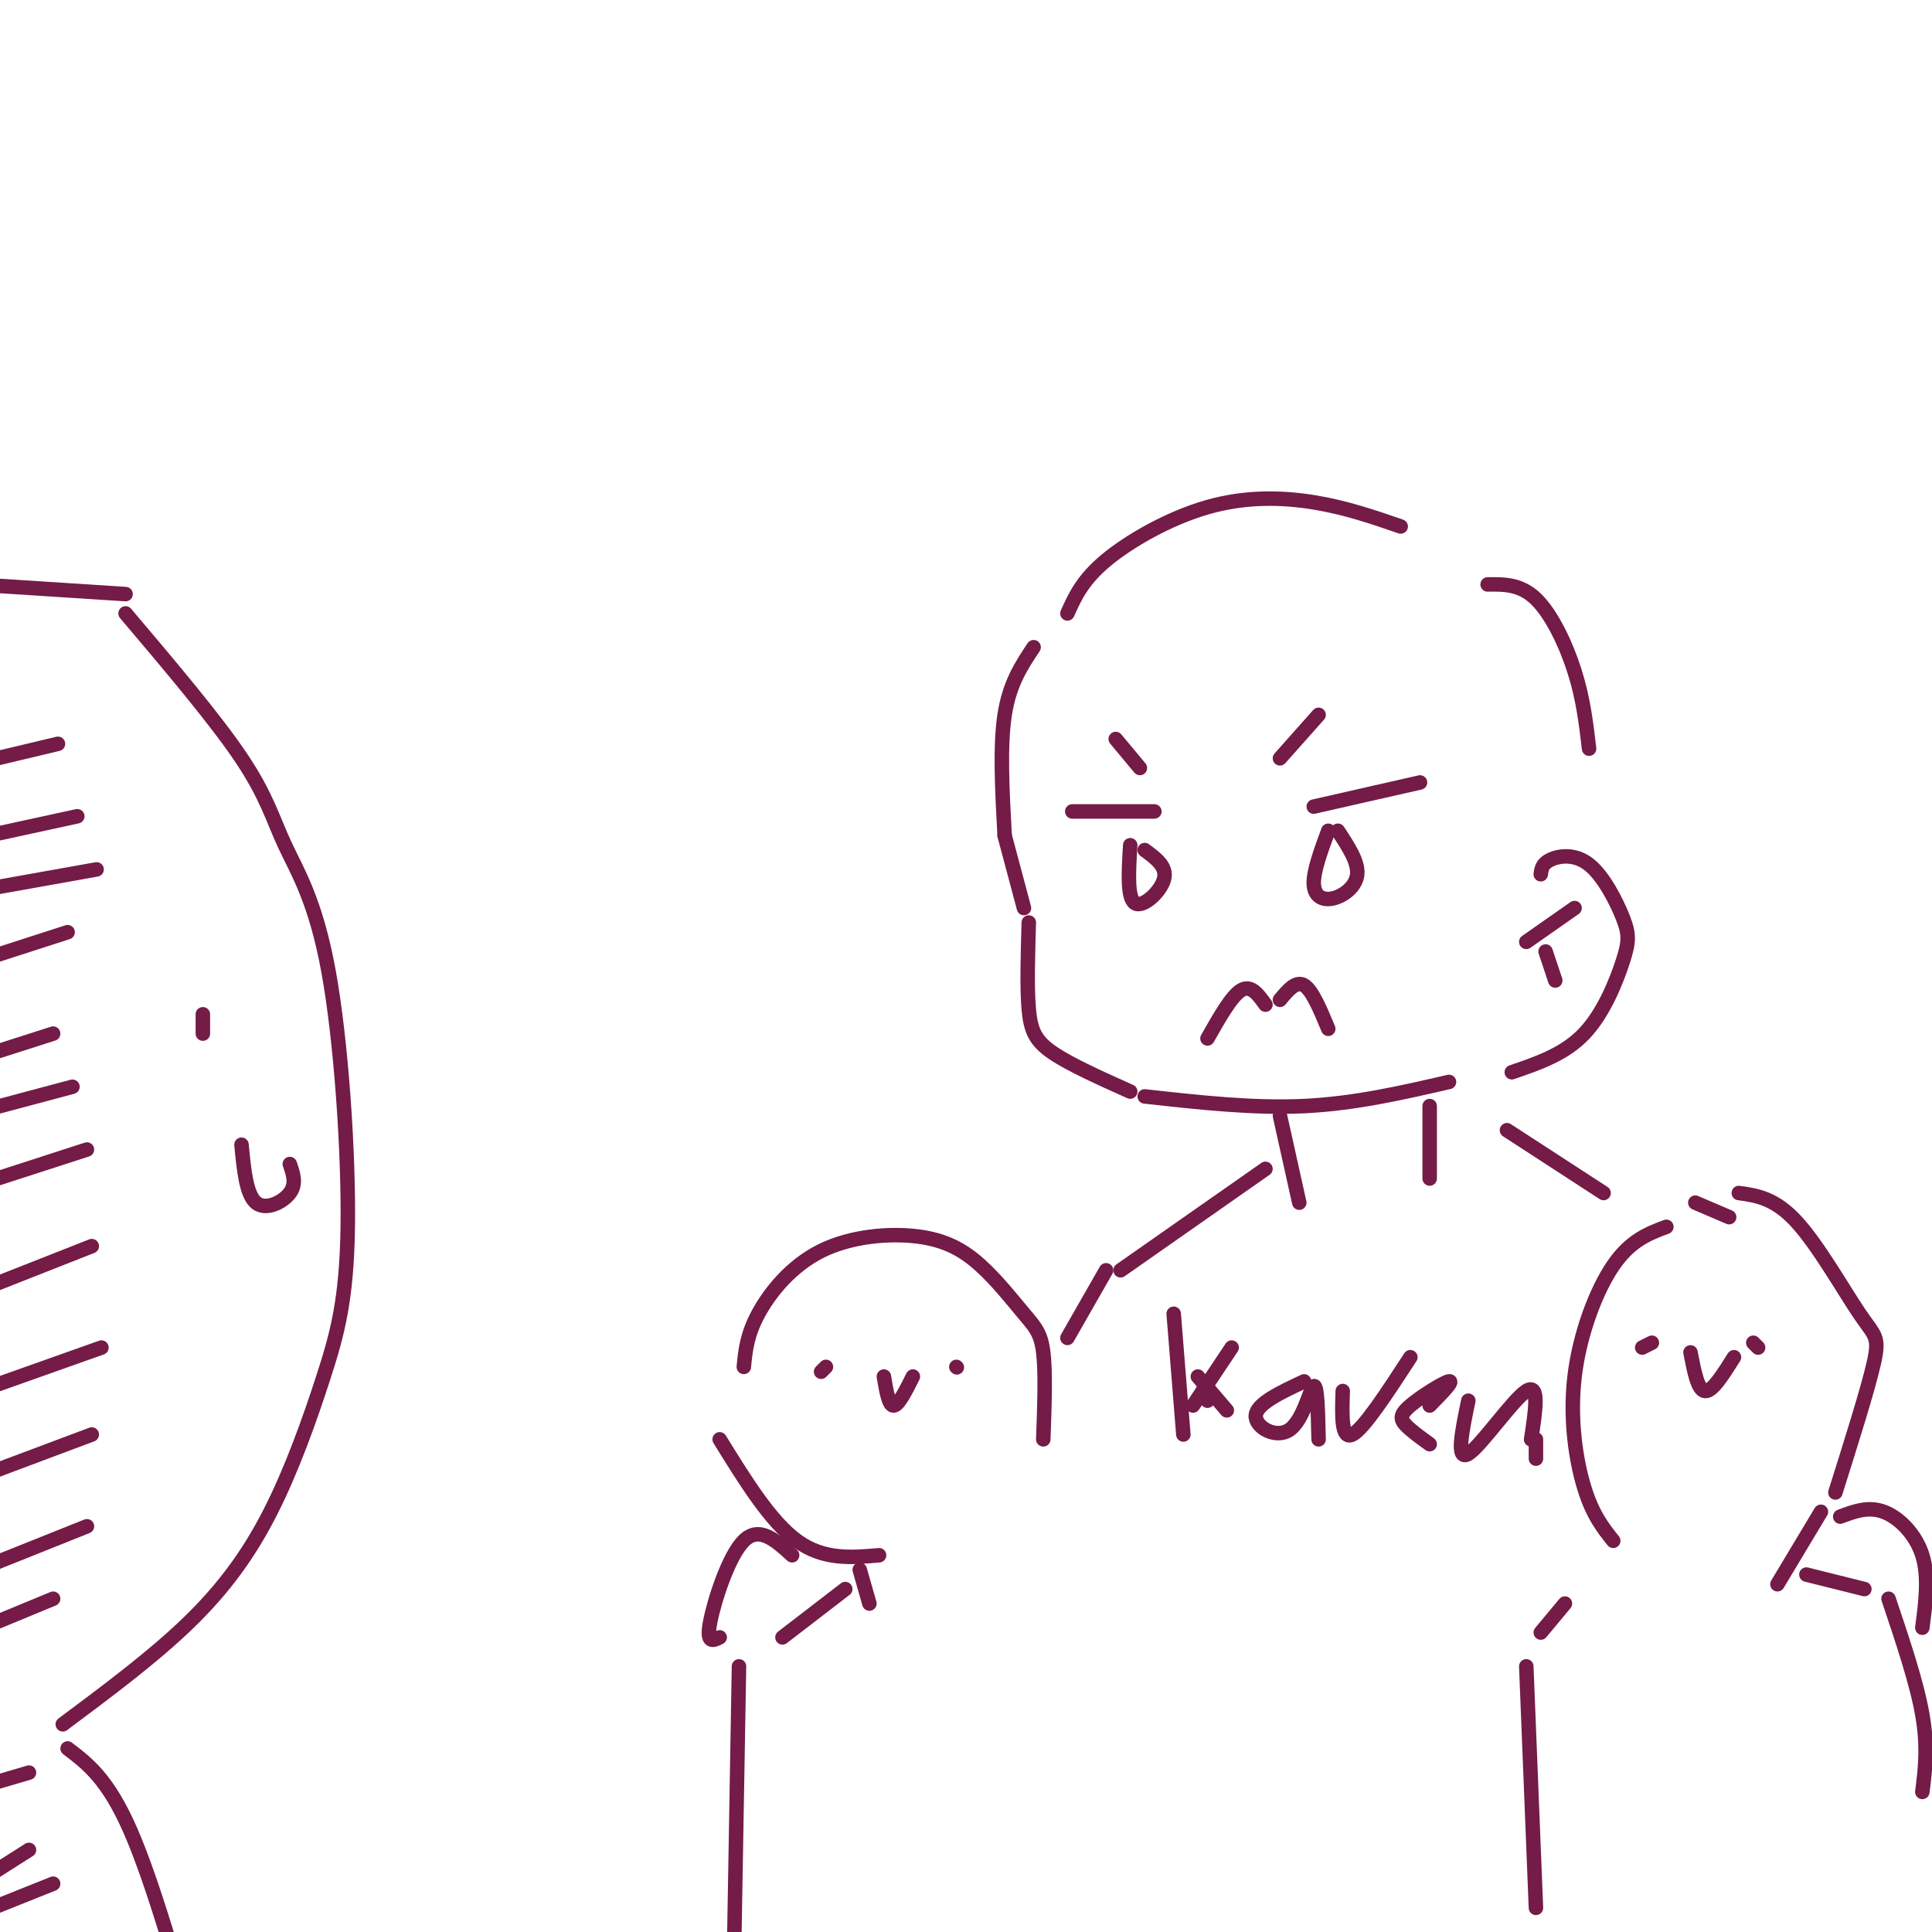 <svg viewBox='0 0 400 400' version='1.1' xmlns='http://www.w3.org/2000/svg' xmlns:xlink='http://www.w3.org/1999/xlink'><g fill='none' stroke='rgb(116,27,71)' stroke-width='3' stroke-linecap='round' stroke-linejoin='round'><path d='M214,134c-2.500,3.750 -5.000,7.500 -6,14c-1.000,6.500 -0.500,15.750 0,25'/><path d='M208,173c0.000,0.000 4.000,15.000 4,15'/><path d='M213,191c-0.200,6.778 -0.400,13.556 0,18c0.400,4.444 1.400,6.556 5,9c3.600,2.444 9.800,5.222 16,8'/><path d='M237,227c11.250,1.250 22.500,2.500 33,2c10.500,-0.500 20.250,-2.750 30,-5'/><path d='M221,127c1.554,-3.464 3.107,-6.929 8,-11c4.893,-4.071 13.125,-8.750 21,-11c7.875,-2.250 15.393,-2.071 22,-1c6.607,1.071 12.304,3.036 18,5'/><path d='M308,121c3.400,-0.044 6.800,-0.089 10,3c3.200,3.089 6.200,9.311 8,15c1.800,5.689 2.400,10.844 3,16'/><path d='M319,181c0.141,-1.092 0.282,-2.184 2,-3c1.718,-0.816 5.013,-1.357 8,1c2.987,2.357 5.667,7.611 7,11c1.333,3.389 1.321,4.912 0,9c-1.321,4.088 -3.949,10.739 -8,15c-4.051,4.261 -9.526,6.130 -15,8'/><path d='M265,231c0.000,0.000 4.000,18.000 4,18'/><path d='M296,229c0.000,0.000 0.000,15.000 0,15'/><path d='M262,242c0.000,0.000 -30.000,21.000 -30,21'/><path d='M312,234c0.000,0.000 20.000,13.000 20,13'/><path d='M154,283c0.314,-3.297 0.628,-6.595 3,-11c2.372,-4.405 6.801,-9.918 13,-13c6.199,-3.082 14.169,-3.735 20,-3c5.831,0.735 9.522,2.857 13,6c3.478,3.143 6.744,7.308 9,10c2.256,2.692 3.502,3.912 4,8c0.498,4.088 0.249,11.044 0,18'/><path d='M149,298c5.250,8.500 10.500,17.000 16,21c5.500,4.000 11.250,3.500 17,3'/><path d='M345,254c-3.720,1.399 -7.440,2.798 -11,8c-3.560,5.202 -6.958,14.208 -8,23c-1.042,8.792 0.274,17.369 2,23c1.726,5.631 3.863,8.315 6,11'/><path d='M360,247c3.738,0.524 7.476,1.048 12,6c4.524,4.952 9.833,14.333 13,19c3.167,4.667 4.190,4.619 3,10c-1.190,5.381 -4.595,16.190 -8,27'/><path d='M178,325c0.000,0.000 2.000,7.000 2,7'/><path d='M175,329c0.000,0.000 -13.000,10.000 -13,10'/><path d='M153,345c0.000,0.000 -1.000,58.000 -1,58'/><path d='M377,313c0.000,0.000 -9.000,15.000 -9,15'/><path d='M374,326c0.000,0.000 12.000,3.000 12,3'/><path d='M391,331c2.917,8.667 5.833,17.333 7,24c1.167,6.667 0.583,11.333 0,16'/><path d='M324,332c0.000,0.000 -5.000,6.000 -5,6'/><path d='M316,345c0.000,0.000 2.000,50.000 2,50'/><path d='M149,339c-1.400,0.689 -2.800,1.378 -2,-3c0.800,-4.378 3.800,-13.822 7,-17c3.200,-3.178 6.600,-0.089 10,3'/><path d='M381,314c2.911,-1.089 5.822,-2.178 9,-1c3.178,1.178 6.622,4.622 8,9c1.378,4.378 0.689,9.689 0,15'/><path d='M222,168c0.000,0.000 17.000,0.000 17,0'/><path d='M272,167c0.000,0.000 22.000,-5.000 22,-5'/><path d='M275,172c-1.548,4.214 -3.095,8.429 -3,11c0.095,2.571 1.833,3.500 4,3c2.167,-0.500 4.762,-2.429 5,-5c0.238,-2.571 -1.881,-5.786 -4,-9'/><path d='M234,175c-0.333,5.489 -0.667,10.978 1,12c1.667,1.022 5.333,-2.422 6,-5c0.667,-2.578 -1.667,-4.289 -4,-6'/><path d='M250,215c2.500,-4.417 5.000,-8.833 7,-10c2.000,-1.167 3.500,0.917 5,3'/><path d='M265,207c1.667,-2.000 3.333,-4.000 5,-3c1.667,1.000 3.333,5.000 5,9'/><path d='M231,153c0.000,0.000 5.000,6.000 5,6'/><path d='M265,157c0.000,0.000 8.000,-9.000 8,-9'/><path d='M171,283c0.000,0.000 -1.000,1.000 -1,1'/><path d='M198,283c0.000,0.000 0.100,0.100 0.1,0.1'/><path d='M183,285c0.500,3.000 1.000,6.000 2,6c1.000,0.000 2.500,-3.000 4,-6'/><path d='M342,278c0.000,0.000 -2.000,1.000 -2,1'/><path d='M363,278c0.000,0.000 1.000,1.000 1,1'/><path d='M350,280c0.750,3.917 1.500,7.833 3,8c1.500,0.167 3.750,-3.417 6,-7'/><path d='M229,263c0.000,0.000 -8.000,14.000 -8,14'/><path d='M351,249c0.000,0.000 7.000,3.000 7,3'/><path d='M243,272c0.000,0.000 2.000,25.000 2,25'/><path d='M247,291c0.000,0.000 8.000,-12.000 8,-12'/><path d='M248,285c0.000,0.000 6.000,7.000 6,7'/><path d='M270,286c-4.875,2.286 -9.750,4.571 -10,7c-0.250,2.429 4.125,5.000 7,3c2.875,-2.000 4.250,-8.571 5,-9c0.750,-0.429 0.875,5.286 1,11'/><path d='M278,288c-0.167,5.083 -0.333,10.167 2,9c2.333,-1.167 7.167,-8.583 12,-16'/><path d='M296,291c2.536,-2.583 5.071,-5.167 4,-5c-1.071,0.167 -5.750,3.083 -8,5c-2.250,1.917 -2.071,2.833 -1,4c1.071,1.167 3.036,2.583 5,4'/><path d='M304,290c-1.311,6.311 -2.622,12.622 0,11c2.622,-1.622 9.178,-11.178 12,-13c2.822,-1.822 1.911,4.089 1,10'/><path d='M249,288c0.000,0.000 1.000,2.000 1,2'/><path d='M318,298c0.000,0.000 0.000,4.000 0,4'/><path d='M316,195c0.000,0.000 10.000,-7.000 10,-7'/><path d='M320,197c0.000,0.000 2.000,6.000 2,6'/><path d='M26,127c9.359,11.053 18.717,22.106 24,30c5.283,7.894 6.489,12.628 9,18c2.511,5.372 6.325,11.382 9,26c2.675,14.618 4.211,37.845 4,53c-0.211,15.155 -2.170,22.237 -5,31c-2.830,8.763 -6.531,19.205 -11,28c-4.469,8.795 -9.705,15.941 -17,23c-7.295,7.059 -16.647,14.029 -26,21'/><path d='M42,210c0.000,0.000 0.000,4.000 0,4'/><path d='M50,237c0.489,5.156 0.978,10.311 3,12c2.022,1.689 5.578,-0.089 7,-2c1.422,-1.911 0.711,-3.956 0,-6'/><path d='M12,154c0.000,0.000 -21.000,5.000 -21,5'/><path d='M16,169c0.000,0.000 -23.000,5.000 -23,5'/><path d='M20,180c0.000,0.000 -28.000,5.000 -28,5'/><path d='M14,193c0.000,0.000 -31.000,10.000 -31,10'/><path d='M11,214c0.000,0.000 -25.000,8.000 -25,8'/><path d='M15,225c0.000,0.000 -30.000,8.000 -30,8'/><path d='M18,238c0.000,0.000 -34.000,11.000 -34,11'/><path d='M19,258c0.000,0.000 -33.000,13.000 -33,13'/><path d='M21,279c0.000,0.000 -31.000,11.000 -31,11'/><path d='M19,297c0.000,0.000 -24.000,9.000 -24,9'/><path d='M18,316c0.000,0.000 -25.000,10.000 -25,10'/><path d='M11,331c0.000,0.000 -29.000,12.000 -29,12'/><path d='M14,362c4.167,3.167 8.333,6.333 13,17c4.667,10.667 9.833,28.833 15,47'/><path d='M6,367c0.000,0.000 -17.000,5.000 -17,5'/><path d='M6,383c0.000,0.000 -11.000,7.000 -11,7'/><path d='M11,390c0.000,0.000 -15.000,6.000 -15,6'/><path d='M26,123c0.000,0.000 -31.000,-2.000 -31,-2'/></g>
</svg>